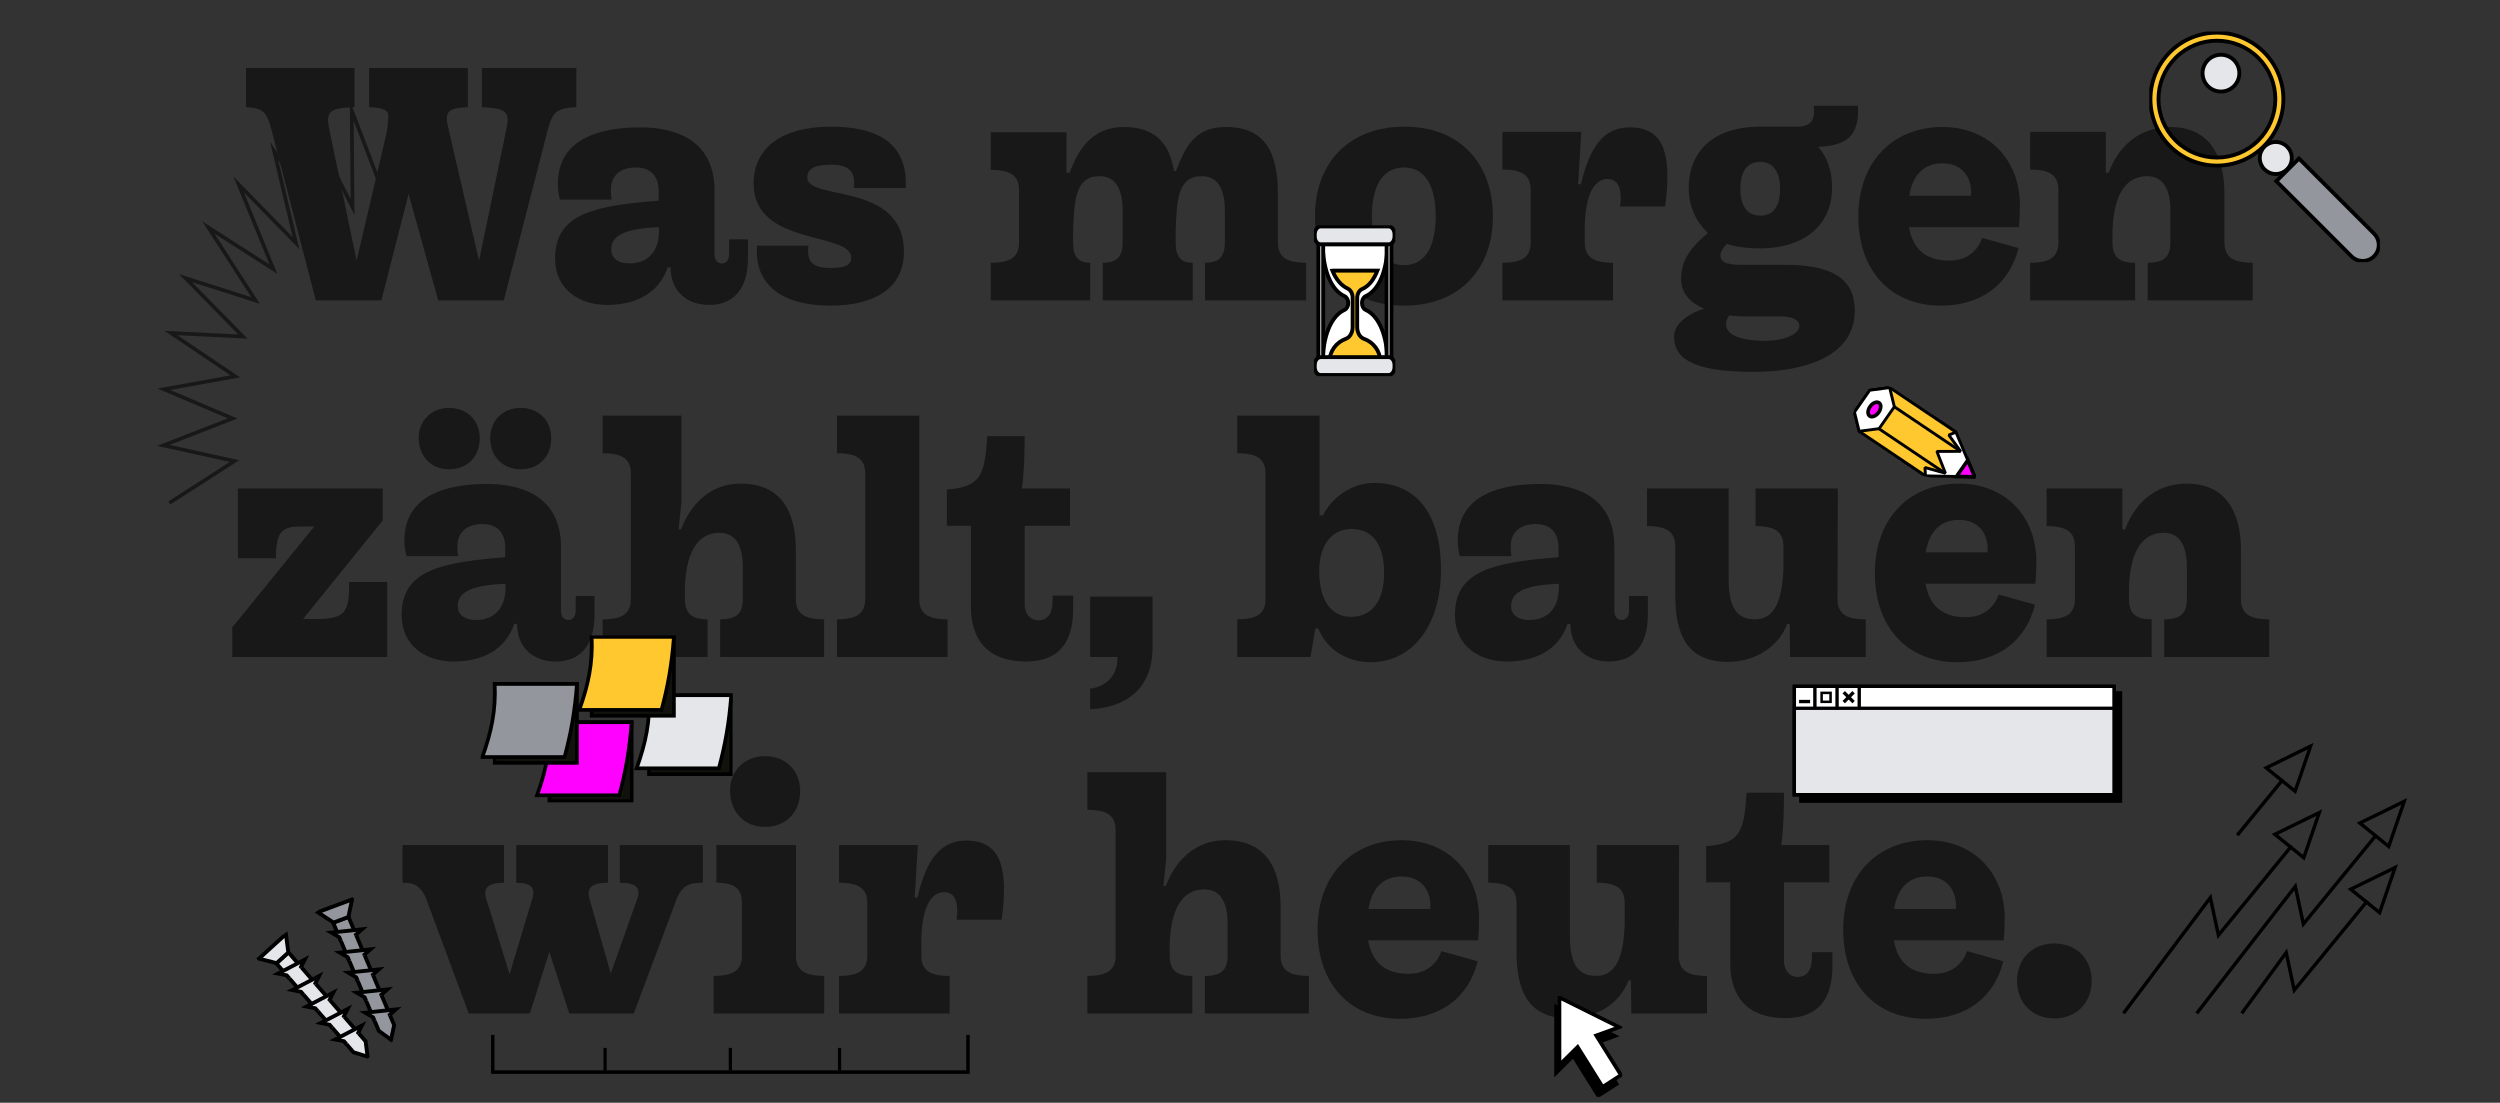 <svg xmlns="http://www.w3.org/2000/svg" fill="none" viewBox="0 0 1290 569" height="569" width="1290">
<rect x="0" y="0" width="1290" height="569" fill="#333333" stroke="none"/>
<path fill="#181819" d="M140.088 66.98C137.568 57.44 135.588 55.82 126.948 55.28V35.12H182.928V55.28C169.788 55.82 167.988 57.44 169.968 66.98L184.008 134.48L199.848 66.98C202.008 57.44 200.568 55.82 190.488 55.28V35.12H241.428V55.28C230.808 55.82 229.188 57.44 231.528 66.98L247.188 134.48L261.228 66.98C263.208 57.62 261.588 56 248.628 55.28V35.12H297.408V55.28C287.508 55.82 285.168 57.44 282.648 66.98L259.968 155H226.128L210.828 100.1L196.788 155H162.948L140.088 66.98ZM313.24 157.34C298.66 157.34 286.42 149.06 286.42 133.4C286.42 110.36 306.22 106.22 339.88 103.52V98.84C339.88 90.92 335.92 86.42 328 86.42C320.26 86.42 315.22 90.56 315.22 97.76C315.22 99.38 315.22 100.64 315.58 102.98H288.94C288.22 100.46 287.86 97.58 287.86 94.88C287.86 73.64 305.86 65.72 330.52 65.72C346.54 65.72 368.68 70.94 368.68 98.3V131.24C368.68 134.12 370.12 135.92 372.46 135.92C374.8 135.92 376.24 134.12 376.24 131.06V123.5H385.96V133.22C385.96 149.42 378.22 157.34 365.98 157.34C353.92 157.34 346 149.78 346 137.9H344.56C339.88 151.58 327.82 157.34 313.24 157.34ZM324.76 135.92C334.48 135.92 340.06 129.62 340.06 119V117.2C324.4 117.92 315.4 120.62 315.4 128.72C315.4 133.58 319.36 135.92 324.76 135.92ZM428.638 157.7C401.098 157.7 389.038 144.92 390.658 126.74H417.118C416.398 134.48 418.378 138.26 428.638 138.26C437.818 138.26 439.258 135.74 439.258 133.04C439.258 119.36 388.858 127.28 388.858 94.7C388.858 76.16 403.618 65.36 428.638 65.36C451.498 65.36 468.598 72.92 467.338 97.04H440.518C441.778 88.4 437.818 84.98 428.818 84.98C418.918 84.98 416.578 87.86 416.578 91.64C416.578 103.88 466.438 93.44 466.438 129.98C466.438 148.34 451.678 157.7 428.638 157.7ZM621.76 155V135.56H623.02C628.42 135.2 632.02 133.04 632.02 125.12V108.56C632.02 98.3 628.78 90.92 620.14 90.92C607.72 90.92 607.18 102.8 606.64 119.9V125.12C606.64 133.04 609.7 135.2 614.38 135.56H615.46V155H569.02V135.56H570.28C575.68 135.2 579.28 133.04 579.28 125.12V108.56C579.28 98.3 576.04 90.92 567.4 90.92C554.98 90.92 554.26 102.8 553.72 119.9V125.12C553.72 133.04 556.78 135.2 561.46 135.56H562.54V155H511.24V135.56H513.04C520.78 135.2 525.82 133.04 525.82 125.12V98.12C525.82 90.2 520.78 88.04 513.04 87.68H511.24V68.24H550.3V89.12H551.92C556.6 76.52 563.98 65.54 579.82 65.54C596.2 65.54 603.58 74.18 605.74 88.22H606.82C611.68 75.62 616.54 65.54 632.56 65.54C653.26 65.54 659.38 79.22 659.38 99.92V125.12C659.38 133.04 664.42 135.2 672.16 135.56H673.96V155H621.76ZM724.625 157.7C695.285 157.7 678.545 138.26 678.545 111.44C678.545 84.44 695.645 65.36 724.805 65.36C753.425 65.36 770.345 84.44 770.345 111.8C770.345 138.44 753.425 157.7 724.625 157.7ZM724.445 136.82C737.225 136.82 740.825 124.04 740.825 111.62C740.825 99.2 737.225 86.42 724.445 86.42C711.665 86.42 707.885 99.2 707.885 111.44C707.885 124.04 711.665 136.82 724.445 136.82ZM775.263 155V135.56H777.063C784.803 135.2 789.843 133.04 789.843 125.12V97.94C789.843 90.02 784.803 87.86 777.063 87.5H775.263V68.06H815.943L814.323 95.06H815.763C820.263 75.98 827.283 65.72 840.963 65.72C853.563 65.72 860.403 72.56 860.403 90.92C860.403 95.06 860.043 100.82 859.143 106.58H835.923C836.283 104.42 836.283 103.16 836.283 102.08C836.283 96.14 834.303 92.36 829.443 92.36C823.863 92.36 817.743 98.12 817.743 118.46V125.12C817.743 133.04 822.783 135.2 830.523 135.56H832.323V155H775.263ZM904.679 191.9C870.839 191.9 863.819 183.62 863.819 173.54C863.819 167.42 870.479 162.02 879.299 159.32C872.819 156.44 867.419 151.76 867.419 143.84C867.419 133.94 873.179 126.92 881.279 120.26C875.879 115.04 871.379 107.48 871.379 97.04C871.379 77.6 884.699 65.36 908.099 65.36H912.059H927.179C934.199 65.36 936.899 62.3 935.819 54.56H958.679C959.579 70.76 952.379 75.08 938.159 75.8C942.839 81.02 945.359 88.04 945.359 96.68C945.359 116.66 930.419 128.18 908.099 128.18C901.439 128.18 895.499 127.28 890.999 125.84C889.379 127.64 887.759 129.98 887.759 131.6C887.759 134.48 889.199 136.64 898.559 136.64H920.699C944.279 136.64 957.059 142.94 957.059 160.4C957.059 183.98 930.959 191.9 904.679 191.9ZM908.279 111.26C915.299 111.26 918.539 106.22 918.539 97.22C918.539 89.3 915.299 83.54 908.279 83.54C901.079 83.54 898.019 89.12 898.019 97.4C898.019 105.68 901.079 111.26 908.279 111.26ZM890.639 167.42C890.639 171.92 896.219 175.88 911.339 175.88C919.799 175.88 928.439 172.64 928.439 168.32C928.439 165.26 925.379 163.28 918.899 163.28H899.279C897.479 163.28 894.959 163.1 892.259 162.74C891.179 164.36 890.639 165.98 890.639 167.42ZM1001.58 157.7C975.116 157.7 958.916 139.16 958.916 111.8C958.916 82.64 977.456 65.54 1002.3 65.54C1026.42 65.54 1042.26 82.64 1042.26 105.86C1042.26 109.1 1042.08 114.14 1041.72 117.2H985.016C986.996 128.18 993.296 134.48 1005.9 134.48C1015.98 134.48 1021.02 128.18 1022.82 122.78L1041.54 128C1036.86 146.9 1022.1 157.7 1001.58 157.7ZM985.196 101H1017.06C1017.78 91.46 1012.38 84.26 1002.3 84.26C992.576 84.26 986.816 90.56 985.196 101ZM1108.21 155V135.56H1109.65C1115.95 135.2 1119.91 133.04 1119.91 125.12V108.56C1119.91 98.3 1116.67 90.92 1107.85 90.92C1095.61 90.92 1090.39 102.8 1090.03 119.9V125.12C1090.03 133.04 1093.99 135.2 1100.29 135.56H1101.73V155H1047.55V135.56H1049.35C1057.09 135.2 1062.13 133.04 1062.13 125.12V97.94C1062.13 90.02 1057.09 87.86 1049.35 87.5H1047.55V68.06H1086.61V89.12H1088.05C1092.73 76.52 1102.99 65.54 1119.91 65.54C1139.17 65.54 1147.81 79.22 1147.81 99.92V125.12C1147.81 133.04 1152.85 135.2 1160.59 135.56H1162.39V155H1108.21ZM119.863 339V323.7L162.163 271.68H155.143C145.963 271.68 142.363 273.84 142.363 288.06H122.743V252.06H197.443V268.62L156.403 319.38H163.963C178.903 319.38 180.163 314.88 180.163 300.3H199.783V339H119.863ZM234.05 341.34C219.47 341.34 207.23 333.06 207.23 317.4C207.23 294.36 227.03 290.22 260.69 287.52V282.84C260.69 274.92 256.73 270.42 248.81 270.42C241.07 270.42 236.03 274.56 236.03 281.76C236.03 283.38 236.03 284.64 236.39 286.98H209.75C209.03 284.46 208.67 281.58 208.67 278.88C208.67 257.64 226.67 249.72 251.33 249.72C267.35 249.72 289.49 254.94 289.49 282.3V315.24C289.49 318.12 290.93 319.92 293.27 319.92C295.61 319.92 297.05 318.12 297.05 315.06V307.5H306.77V317.22C306.77 333.42 299.03 341.34 286.79 341.34C274.73 341.34 266.81 333.78 266.81 321.9H265.37C260.69 335.58 248.63 341.34 234.05 341.34ZM245.57 319.92C255.29 319.92 260.87 313.62 260.87 303V301.2C245.21 301.92 236.21 304.62 236.21 312.72C236.21 317.58 240.17 319.92 245.57 319.92ZM268.61 242.16C259.61 242.16 252.95 235.68 252.95 225.96C252.95 216.96 259.61 210.48 268.61 210.48C277.97 210.48 284.45 216.96 284.45 226.14C284.45 235.68 277.97 242.16 268.61 242.16ZM231.71 242.16C222.71 242.16 216.05 235.68 216.05 225.96C216.05 216.96 222.71 210.48 231.71 210.48C241.07 210.48 247.55 216.96 247.55 226.14C247.55 235.68 241.07 242.16 231.71 242.16ZM371.597 339V319.56H373.037C379.337 319.2 383.297 317.04 383.297 309.12V292.56C383.297 282.3 380.057 274.92 371.237 274.92C359.177 274.92 353.957 286.44 353.417 303V307.32V309.12C353.417 317.04 357.557 319.2 363.677 319.56H365.117V339H310.937V319.56H312.737C320.477 319.2 325.517 317.04 325.517 309.12V244.32C325.517 236.4 320.477 234.24 312.737 233.88H310.937V214.44H351.617V259.08L350.177 273.12H351.437C356.117 260.52 366.377 249.54 382.037 249.54C402.557 249.54 410.657 263.22 410.657 283.92V309.12C410.657 317.04 415.697 319.2 423.437 319.56H425.237V339H371.597ZM431.874 339V319.56H433.674C441.414 319.2 446.454 317.04 446.454 309.12V244.32C446.454 236.4 441.414 234.24 433.674 233.88H431.874V214.44H474.354V309.12C474.354 317.04 479.394 319.2 487.134 319.56H488.934V339H431.874ZM529.256 341.34C509.636 341.34 500.996 330 500.996 313.08V271.32H488.576V252.6C506.936 251.34 508.016 244.14 509.456 225.06H528.716C528.716 233.52 528.536 243.24 527.276 252.06H552.116V271.32H528.716V311.82C528.716 316.86 531.776 320.1 535.736 320.1C540.236 320.1 543.116 316.86 543.116 310.38V307.32H553.736V314.34C553.736 334.86 543.296 341.34 529.256 341.34ZM562.509 355.38C571.689 354.12 576.909 347.64 576.549 339H562.509V307.86H594.729V334.14C594.729 351.78 585.009 364.74 562.509 366V355.38ZM707.177 341.7C694.937 341.7 684.497 335.04 680.177 324.24H678.737L676.217 339H638.417V319.56H640.217C647.957 319.2 652.997 317.04 652.997 309.12V244.32C652.997 236.4 647.957 234.24 640.217 233.88H638.417V214.44H680.897V265.92H682.697C686.837 257.1 697.277 249.18 709.157 249.18C730.397 249.18 743.537 264.66 743.537 294C743.537 322.62 728.957 341.7 707.177 341.7ZM697.097 318.3C708.077 318.3 714.197 309.84 714.197 295.62C714.197 280.68 708.077 272.94 697.277 272.94C687.917 272.94 680.717 280.5 680.717 294.54C680.717 310.2 687.197 318.3 697.097 318.3ZM777.566 341.34C762.986 341.34 750.746 333.06 750.746 317.4C750.746 294.36 770.546 290.22 804.206 287.52V282.84C804.206 274.92 800.246 270.42 792.326 270.42C784.586 270.42 779.546 274.56 779.546 281.76C779.546 283.38 779.546 284.64 779.906 286.98H753.266C752.546 284.46 752.186 281.58 752.186 278.88C752.186 257.64 770.186 249.72 794.846 249.72C810.866 249.72 833.006 254.94 833.006 282.3V315.24C833.006 318.12 834.446 319.92 836.786 319.92C839.126 319.92 840.566 318.12 840.566 315.06V307.5H850.286V317.22C850.286 333.42 842.546 341.34 830.306 341.34C818.246 341.34 810.326 333.78 810.326 321.9H808.886C804.206 335.58 792.146 341.34 777.566 341.34ZM789.086 319.92C798.806 319.92 804.386 313.62 804.386 303V301.2C788.726 301.92 779.726 304.62 779.726 312.72C779.726 317.58 783.686 319.92 789.086 319.92ZM891.625 341.52C871.105 341.52 864.445 328.2 864.445 307.32V281.94C864.445 274.02 859.405 271.86 851.665 271.5H849.865V252.06H891.985V298.68C891.985 312.18 895.225 319.56 905.665 319.56C917.905 319.56 919.705 304.62 920.245 293.82V281.94C920.245 274.02 915.385 271.86 907.645 271.5H905.845V252.06H948.325L948.145 307.32V309.12C948.145 317.04 953.185 319.2 960.925 319.56H962.725V339H923.665L923.485 321.9H922.225C917.905 333.42 906.025 341.52 891.625 341.52ZM1010.1 341.7C983.642 341.7 967.442 323.16 967.442 295.8C967.442 266.64 985.982 249.54 1010.82 249.54C1034.94 249.54 1050.78 266.64 1050.78 289.86C1050.78 293.1 1050.6 298.14 1050.24 301.2H993.542C995.522 312.18 1001.82 318.48 1014.42 318.48C1024.5 318.48 1029.54 312.18 1031.34 306.78L1050.06 312C1045.38 330.9 1030.62 341.7 1010.1 341.7ZM993.722 285H1025.58C1026.3 275.46 1020.9 268.26 1010.82 268.26C1001.1 268.26 995.342 274.56 993.722 285ZM1116.73 339V319.56H1118.17C1124.47 319.2 1128.43 317.04 1128.43 309.12V292.56C1128.43 282.3 1125.19 274.92 1116.37 274.92C1104.13 274.92 1098.91 286.8 1098.55 303.9V309.12C1098.55 317.04 1102.51 319.2 1108.81 319.56H1110.25V339H1056.07V319.56H1057.87C1065.61 319.2 1070.65 317.04 1070.65 309.12V281.94C1070.65 274.02 1065.61 271.86 1057.87 271.5H1056.07V252.06H1095.13V273.12H1096.57C1101.25 260.52 1111.51 249.54 1128.43 249.54C1147.69 249.54 1156.33 263.22 1156.33 283.92V309.12C1156.33 317.04 1161.37 319.2 1169.11 319.56H1170.91V339H1116.73ZM293.73 523L283.47 491.14L273.39 523H241.89L220.11 464.32C217.05 456.04 212.37 455.5 207.69 455.5V436.06H260.07V455.5C251.97 455.5 249.09 458.02 250.89 463.78L262.95 502.66L274.65 463.78C276.45 458.02 273.93 455.5 266.37 455.5V436.06H313.71V455.5C305.43 455.5 302.55 458.02 304.17 463.78L315.15 502.3L328.83 463.78C330.81 458.02 328.11 455.5 319.83 455.5V436.06H362.67V455.5C356.55 455.5 352.05 456.22 348.99 464.32L327.03 523H293.73ZM368.242 523V503.56H370.042C377.782 503.2 382.822 501.04 382.822 493.12V465.94C382.822 458.02 378.322 455.86 371.302 455.5H369.682V436.06H410.722V493.12C410.722 501.04 415.762 503.2 423.502 503.56H425.302V523H368.242ZM394.702 426.7C384.262 426.7 376.702 419.14 376.702 407.98C376.702 397.72 384.262 390.16 394.702 390.16C405.502 390.16 412.882 397.72 412.882 408.16C412.882 419.14 405.502 426.7 394.702 426.7ZM432.929 523V503.56H434.729C442.469 503.2 447.509 501.04 447.509 493.12V465.94C447.509 458.02 442.469 455.86 434.729 455.5H432.929V436.06H473.609L471.989 463.06H473.429C477.929 443.98 484.949 433.72 498.629 433.72C511.229 433.72 518.069 440.56 518.069 458.92C518.069 463.06 517.709 468.82 516.809 474.58H493.589C493.949 472.42 493.949 471.16 493.949 470.08C493.949 464.14 491.969 460.36 487.109 460.36C481.529 460.36 475.409 466.12 475.409 486.46V493.12C475.409 501.04 480.449 503.2 488.189 503.56H489.989V523H432.929ZM621.734 523V503.56H623.174C629.474 503.2 633.434 501.04 633.434 493.12V476.56C633.434 466.3 630.194 458.92 621.374 458.92C609.314 458.92 604.094 470.44 603.554 487V491.32V493.12C603.554 501.04 607.694 503.2 613.814 503.56H615.254V523H561.074V503.56H562.874C570.614 503.2 575.654 501.04 575.654 493.12V428.32C575.654 420.4 570.614 418.24 562.874 417.88H561.074V398.44H601.754V443.08L600.314 457.12H601.574C606.254 444.52 616.514 433.54 632.174 433.54C652.694 433.54 660.794 447.22 660.794 467.92V493.12C660.794 501.04 665.834 503.2 673.574 503.56H675.374V523H621.734ZM722.524 525.7C696.064 525.7 679.864 507.16 679.864 479.8C679.864 450.64 698.404 433.54 723.244 433.54C747.364 433.54 763.204 450.64 763.204 473.86C763.204 477.1 763.024 482.14 762.664 485.2H705.964C707.944 496.18 714.244 502.48 726.844 502.48C736.924 502.48 741.964 496.18 743.764 490.78L762.484 496C757.804 514.9 743.044 525.7 722.524 525.7ZM706.144 469H738.004C738.724 459.46 733.324 452.26 723.244 452.26C713.524 452.26 707.764 458.56 706.144 469ZM809.711 525.52C789.191 525.52 782.531 512.2 782.531 491.32V465.94C782.531 458.02 777.491 455.86 769.751 455.5H767.951V436.06H810.071V482.68C810.071 496.18 813.311 503.56 823.751 503.56C835.991 503.56 837.791 488.62 838.331 477.82V465.94C838.331 458.02 833.471 455.86 825.731 455.5H823.931V436.06H866.411L866.231 491.32V493.12C866.231 501.04 871.271 503.2 879.011 503.56H880.811V523H841.751L841.571 505.9H840.311C835.991 517.42 824.111 525.52 809.711 525.52ZM921.072 525.34C901.452 525.34 892.812 514 892.812 497.08V455.32H880.392V436.6C898.752 435.34 899.832 428.14 901.272 409.06H920.532C920.532 417.52 920.352 427.24 919.092 436.06H943.932V455.32H920.532V495.82C920.532 500.86 923.592 504.1 927.552 504.1C932.052 504.1 934.932 500.86 934.932 494.38V491.32H945.552V498.34C945.552 518.86 935.112 525.34 921.072 525.34ZM993.754 525.7C967.294 525.7 951.094 507.16 951.094 479.8C951.094 450.64 969.634 433.54 994.474 433.54C1018.59 433.54 1034.43 450.64 1034.43 473.86C1034.43 477.1 1034.25 482.14 1033.89 485.2H977.194C979.174 496.18 985.474 502.48 998.074 502.48C1008.15 502.48 1013.19 496.18 1014.99 490.78L1033.71 496C1029.03 514.9 1014.27 525.7 993.754 525.7ZM977.374 469H1009.23C1009.95 459.46 1004.55 452.26 994.474 452.26C984.754 452.26 978.994 458.56 977.374 469ZM1060.05 525.52C1048.71 525.52 1040.79 517.42 1040.79 506.08C1040.79 494.74 1048.71 486.82 1060.05 486.82C1071.39 486.82 1079.31 494.74 1079.31 506.08C1079.31 517.42 1071.39 525.52 1060.05 525.52Z"></path>
<g clip-path="url(#clip0_5407_463)">
<path stroke-miterlimit="10" stroke-width="2" stroke="black" fill="white" d="M702.776 156.369C702.776 154.755 703.55 153.338 704.688 152.831C711.794 149.666 715.887 138.862 715.887 126.016H682.586C682.586 138.862 686.678 149.666 693.785 152.831C694.923 153.338 695.697 154.755 695.697 156.369C695.697 157.982 694.923 159.4 693.785 159.906C686.679 163.072 682.586 173.876 682.586 186.722H715.887C715.887 173.876 711.795 163.072 704.688 159.906C703.55 159.4 702.776 157.982 702.776 156.369Z"></path>
<path stroke-miterlimit="10" stroke-width="2" stroke="black" fill="#FFC82E" d="M686.055 186.495H712.207C712.207 181.132 708.677 176.56 703.718 174.784C701.699 174.061 700.308 171.57 700.308 168.757V153.837C700.308 151.683 701.344 149.773 702.872 149.134C706.45 147.637 709.02 144.026 710.733 139.648H687.904L687.529 139.685C689.391 144.224 692.192 147.426 695.461 148.93C696.948 149.615 697.954 151.483 697.954 153.6V168.756C697.954 171.57 696.564 174.061 694.545 174.784C689.585 176.559 686.055 181.133 686.055 186.495Z"></path>
<path stroke-miterlimit="10" stroke-width="2" stroke="black" fill="#E4E6EA" d="M682.766 123.152H680.273V188.798H682.766V123.152Z"></path>
<path stroke-miterlimit="10" stroke-width="2" stroke="black" fill="#E4E6EA" d="M717.977 123.723H715.484V188.23H717.977V123.723Z"></path>
<path stroke-miterlimit="10" stroke-width="2" stroke="black" fill="#E4E6EA" d="M716.567 184.289H681.42C679.764 184.289 678.422 186.097 678.422 188.327V189.45C678.422 191.68 679.764 193.488 681.42 193.488H716.567C718.223 193.488 719.565 191.68 719.565 189.45V188.327C719.565 186.097 718.223 184.289 716.567 184.289Z"></path>
<path stroke-miterlimit="10" stroke-width="2" stroke="black" fill="#E4E6EA" d="M716.567 116.859H681.42C679.764 116.859 678.422 118.667 678.422 120.897V122.021C678.422 124.25 679.764 126.058 681.42 126.058H716.567C718.223 126.058 719.565 124.25 719.565 122.021V120.897C719.565 118.667 718.223 116.859 716.567 116.859Z"></path>
</g>
<path stroke-miterlimit="10" stroke-width="1.9" stroke="#181819" d="M87.376 259.545L121 237.912L84.298 229.817L120.025 215.914L84.558 200.861L121.418 194.202L88.178 171.823L125.334 173.671L95.73 143.507L131.891 155.054L107.538 117.4L141.08 138.883L123.168 95.217L152.739 125.439L141.463 77.938L166.518 114.801L161.192 65.45L181.918 106.879L181.496 57.002L198.445 101.423L201.934 51.751"></path>
<g clip-path="url(#clip1_5407_463)">
<path stroke-miterlimit="10" stroke-width="1.931" stroke="black" fill="black" d="M834.169 559.297L821.394 538.866L833.243 534.588L802.43 519.254V554.101L811.815 544.794L824.701 565.402L834.169 559.297Z"></path>
<path stroke-miterlimit="10" stroke-width="1.931" stroke="black" fill="white" d="M836.411 554.739L823.636 534.308L835.485 530.029L804.672 514.695V549.542L814.057 540.236L826.943 560.844L836.411 554.739Z"></path>
</g>
<g clip-path="url(#clip2_5407_463)">
<path stroke-miterlimit="10" stroke-width="1.9" stroke="black" fill="#12120D" d="M325.935 372.684H283.508V413.381H325.935V372.684Z"></path>
<path stroke-miterlimit="10" stroke-width="1.9" stroke="black" fill="#FF01FE" d="M319.553 410.371H277.125C281.819 397.273 284.143 386.157 283.504 372.684H325.932C324.86 387.025 322.815 398.236 319.553 410.371Z"></path>
<path stroke-miterlimit="10" stroke-width="1.9" stroke="black" fill="#12120D" d="M377.318 358.754H334.891V399.452H377.318V358.754Z"></path>
<path stroke-miterlimit="10" stroke-width="1.9" stroke="black" fill="#E4E6EA" d="M370.935 396.442H328.508C333.202 383.343 335.525 372.228 334.887 358.754H377.315C376.243 373.096 374.198 384.306 370.935 396.442Z"></path>
<path stroke-miterlimit="10" stroke-width="1.9" stroke="black" fill="#12120D" d="M297.701 352.93H255.273V393.627H297.701V352.93Z"></path>
<path stroke-miterlimit="10" stroke-width="1.9" stroke="black" fill="#93969D" d="M291.326 390.618H248.898C253.593 377.519 255.916 366.404 255.278 352.93H297.706C296.634 367.272 294.588 378.482 291.326 390.618Z"></path>
<path stroke-miterlimit="10" stroke-width="1.9" stroke="black" fill="#12120D" d="M347.74 328.621H305.312V369.319H347.74V328.621Z"></path>
<path stroke-miterlimit="10" stroke-width="1.9" stroke="black" fill="#FFC82E" d="M341.357 366.309H298.93C303.624 353.21 305.947 342.095 305.309 328.621H347.737C346.665 342.963 344.619 354.173 341.357 366.309Z"></path>
</g>
<g clip-path="url(#clip3_5407_463)">
<path stroke-linejoin="bevel" stroke-width="1.508" stroke="black" fill="white" d="M1018.96 246.059L1009.28 222.989L997.549 215.105L981.808 237.665L993.541 245.55L1018.96 246.059Z"></path>
<path stroke-miterlimit="10" stroke-width="1.9" stroke="black" fill="#FF01FE" d="M1018.96 246.059L1015.37 237.514L1009.54 245.871L1018.96 246.059Z"></path>
<path stroke-linejoin="bevel" stroke-width="1.508" stroke="black" fill="#FFC82E" d="M956.902 212.641L964.773 201.361L975.063 199.991L1009.28 222.987L1005.59 224.489L1011.7 232.898L999.43 232.934L1003.83 244.178L993.285 241.239L993.543 245.548L959.322 222.552L956.902 212.641Z"></path>
<path stroke-linejoin="bevel" stroke-width="1.508" stroke="black" d="M1011.7 232.899L977.477 209.902"></path>
<path stroke-linejoin="bevel" stroke-width="1.508" stroke="black" d="M1003.78 244.254L969.555 221.258"></path>
<path stroke-miterlimit="10" stroke-width="1.508" stroke="black" fill="white" d="M956.902 212.641L964.773 201.361L975.063 199.991L977.483 209.901L969.612 221.181L959.322 222.552L956.902 212.641Z"></path>
<path stroke-miterlimit="10" stroke-width="1.9" stroke="black" fill="#FF01FE" d="M969.415 212.766C968.097 214.654 966.032 215.516 964.804 214.691C963.575 213.865 963.647 211.664 964.965 209.776C966.283 207.887 968.348 207.025 969.576 207.85C970.805 208.676 970.733 210.877 969.415 212.766Z"></path>
</g>
<path fill="black" d="M253.375 554.113H500.354V534H498.586V552.283H255.143V534H253.375V554.113Z" clip-rule="evenodd" fill-rule="evenodd"></path>
<path fill="black" d="M376.039 540.701V552.434H377.697V540.701H376.039Z" clip-rule="evenodd" fill-rule="evenodd"></path>
<path fill="black" d="M432.391 540.701V552.434H434.048V540.701H432.391Z" clip-rule="evenodd" fill-rule="evenodd"></path>
<path fill="black" d="M311.391 540.701V552.434H313.048V540.701H311.391Z" clip-rule="evenodd" fill-rule="evenodd"></path>
<g clip-path="url(#clip4_5407_463)">
<path stroke-miterlimit="10" stroke-width="2" stroke="black" fill="#93969D" d="M172.075 476.037L179.76 473.168L179.77 473.116L179.811 473.101L203.382 528.956L201.769 536.5L195.463 531.914L171.892 476.058L172.029 476.007L172.075 476.037Z"></path>
<path stroke-miterlimit="10" stroke-width="2" stroke="black" fill="#93969D" d="M172.077 476.035L179.761 473.165L181.678 464.096L163.973 470.708L172.077 476.035Z"></path>
<path fill="#93969D" d="M183.815 482.568L183.686 482.262L186.772 479.514L170.98 481.195L175.083 483.616L175.884 485.513"></path>
<path stroke-miterlimit="10" stroke-width="2" stroke="black" d="M183.815 482.568L183.686 482.262L186.772 479.514L170.98 481.195L175.083 483.616L175.884 485.513"></path>
<path fill="#93969D" d="M196.901 513.581L196.772 513.274L199.859 510.527L184.066 512.207L188.17 514.628L188.97 516.524"></path>
<path stroke-miterlimit="10" stroke-width="2" stroke="black" d="M196.901 513.581L196.772 513.274L199.859 510.527L184.066 512.207L188.17 514.628L188.97 516.524"></path>
<path fill="#93969D" d="M192.534 503.244L192.405 502.938L195.491 500.191L179.699 501.871L183.803 504.292L184.603 506.188"></path>
<path stroke-miterlimit="10" stroke-width="2" stroke="black" d="M192.534 503.244L192.405 502.938L195.491 500.191L179.699 501.871L183.803 504.292L184.603 506.188"></path>
<path fill="#93969D" d="M188.174 492.904L188.045 492.598L191.132 489.851L175.339 491.531L179.443 493.952L180.243 495.849"></path>
<path stroke-miterlimit="10" stroke-width="2" stroke="black" d="M188.174 492.904L188.045 492.598L191.132 489.851L175.339 491.531L179.443 493.952L180.243 495.849"></path>
<path fill="#93969D" d="M201.26 523.916L201.131 523.609L204.218 520.862L188.425 522.543L192.529 524.964L193.329 526.86"></path>
<path stroke-miterlimit="10" stroke-width="2" stroke="black" d="M201.26 523.916L201.131 523.609L204.218 520.862L188.425 522.543L192.529 524.964L193.329 526.86"></path>
<path stroke-miterlimit="10" stroke-width="2" stroke="black" fill="#E4E6EA" d="M142.73 496.977L148.774 491.476L148.767 491.422L148.8 491.392L188.654 537.319L189.673 545.215L182.425 542.989L142.571 497.062L142.678 496.964L142.73 496.977Z"></path>
<path stroke-miterlimit="10" stroke-width="2" stroke="black" fill="#E4E6EA" d="M142.732 496.976L148.776 491.475L147.531 481.988L133.605 494.665L142.732 496.976Z"></path>
<path fill="#E4E6EA" d="M155.558 499.179L155.339 498.927L157.241 495.168L143.43 502.379L147.96 503.281L149.314 504.84"></path>
<path stroke-miterlimit="10" stroke-width="2" stroke="black" d="M155.558 499.179L155.339 498.927L157.241 495.168L143.43 502.379L147.96 503.281L149.314 504.84"></path>
<path fill="#E4E6EA" d="M177.683 524.675L177.464 524.423L179.366 520.664L165.555 527.875L170.086 528.777L171.439 530.336"></path>
<path stroke-miterlimit="10" stroke-width="2" stroke="black" d="M177.683 524.675L177.464 524.423L179.366 520.664L165.555 527.875L170.086 528.777L171.439 530.336"></path>
<path fill="#E4E6EA" d="M170.308 516.175L170.089 515.923L171.991 512.164L158.18 519.375L162.71 520.277L164.064 521.836"></path>
<path stroke-miterlimit="10" stroke-width="2" stroke="black" d="M170.308 516.175L170.089 515.923L171.991 512.164L158.18 519.375L162.71 520.277L164.064 521.836"></path>
<path fill="#E4E6EA" d="M162.933 507.675L162.714 507.424L164.617 503.665L150.805 510.875L155.335 511.778L156.689 513.337"></path>
<path stroke-miterlimit="10" stroke-width="2" stroke="black" d="M162.933 507.675L162.714 507.424L164.617 503.665L150.805 510.875L155.335 511.778L156.689 513.337"></path>
<path fill="#E4E6EA" d="M185.058 533.174L184.839 532.923L186.741 529.164L172.93 536.375L177.46 537.277L178.813 538.836"></path>
<path stroke-miterlimit="10" stroke-width="2" stroke="black" d="M185.058 533.174L184.839 532.923L186.741 529.164L172.93 536.375L177.46 537.277L178.813 538.836"></path>
</g>
<g clip-path="url(#clip5_5407_463)">
<path stroke-miterlimit="10" stroke-width="1.763" stroke="black" d="M1232.59 436.79L1240.58 413.492L1217.69 424.695L1232.59 436.79Z"></path>
<path stroke-miterlimit="10" stroke-width="1.763" stroke="black" d="M1226.34 430.641L1188.55 476.786L1184.38 457.378L1133.52 522.863"></path>
<path stroke-miterlimit="10" stroke-width="1.763" stroke="black" d="M1227.88 470.943L1235.86 447.645L1212.97 458.849L1227.88 470.943Z"></path>
<path stroke-miterlimit="10" stroke-width="1.763" stroke="black" d="M1221.62 464.793L1183.83 510.94L1179.67 491.532L1156.77 522.861"></path>
<path stroke-miterlimit="10" stroke-width="1.763" stroke="black" d="M1188.75 442.598L1196.74 419.301L1173.84 430.503L1188.75 442.598Z"></path>
<path stroke-miterlimit="10" stroke-width="1.763" stroke="black" d="M1182.49 436.449L1144.7 482.595L1140.54 463.187L1095.73 522.861"></path>
<path stroke-miterlimit="10" stroke-width="1.763" stroke="black" d="M1184.27 408.306L1192.26 385.008L1169.37 396.212L1184.27 408.306Z"></path>
<path stroke-miterlimit="10" stroke-width="1.763" stroke="black" d="M1178.02 402.156L1154.45 430.951"></path>
</g>
<g clip-path="url(#clip6_5407_463)">
<path stroke-miterlimit="10" stroke-width="1.737" stroke="black" fill="black" d="M1094.18 357.5H929.234V413.405H1094.18V357.5Z"></path>
<path stroke-miterlimit="10" stroke-width="1.737" stroke="black" fill="white" d="M1090.83 354.152H925.883V410.058H1090.83V354.152Z"></path>
<path stroke-miterlimit="10" stroke-width="1.737" stroke="black" fill="white" d="M1090.83 354.152H925.883V410.058H1090.83V354.152Z"></path>
<path stroke-miterlimit="10" stroke-width="1.709" stroke="black" fill="#E4E6EA" d="M1090.83 365.461H925.883V410.057H1090.83V365.461Z"></path>
<path stroke-miterlimit="10" stroke-width="1.737" stroke="black" d="M936.484 353.934V365.399"></path>
<path stroke-miterlimit="10" stroke-width="1.737" stroke="black" d="M959.359 354.672V366.137"></path>
<path stroke-miterlimit="10" stroke-width="1.737" stroke="black" d="M947.922 354.672V366.137"></path>
<path stroke-miterlimit="10" stroke-width="1.303" stroke="black" d="M944.569 357.523H939.953V362.139H944.569V357.523Z"></path>
<path stroke-miterlimit="10" stroke-width="1.737" stroke="black" d="M928.336 361.992H934.008"></path>
<path stroke-miterlimit="10" stroke-width="1.737" stroke="black" d="M951.359 357.199L956.445 362.286"></path>
<path stroke-miterlimit="10" stroke-width="1.737" stroke="black" d="M956.445 357.199L951.359 362.286"></path>
</g>
<g clip-path="url(#clip7_5407_463)">
<path stroke-miterlimit="10" stroke-width="2" stroke="black" fill="#FFC82E" d="M1168.18 26.905C1154.79 13.511 1133.07 13.511 1119.68 26.905C1106.28 40.299 1106.28 62.015 1119.68 75.408C1133.07 88.802 1154.79 88.802 1168.18 75.408C1181.58 62.014 1181.58 40.298 1168.18 26.905ZM1165.25 72.476C1153.48 84.251 1134.38 84.251 1122.61 72.476C1110.84 60.702 1110.84 41.611 1122.61 29.837C1134.38 18.063 1153.48 18.063 1165.25 29.837C1177.02 41.612 1177.02 60.702 1165.25 72.476Z"></path>
<path stroke-miterlimit="10" stroke-width="2" stroke="black" fill="#E4E6EA" d="M1174.3 89.793C1178.87 89.793 1182.57 86.093 1182.57 81.529C1182.57 76.965 1178.87 73.266 1174.3 73.266C1169.74 73.266 1166.04 76.965 1166.04 81.529C1166.04 86.093 1169.74 89.793 1174.3 89.793Z"></path>
<path stroke-miterlimit="10" stroke-width="2" stroke="black" fill="#93969D" d="M1174.59 93.492L1186.27 81.806L1225.01 120.547C1228.24 123.772 1228.24 129.009 1225.01 132.233C1221.79 135.458 1216.55 135.458 1213.33 132.233L1174.59 93.492Z"></path>
<path stroke-miterlimit="10" stroke-width="2" stroke="black" fill="#E4E6EA" d="M1146.01 47.232C1151.25 47.232 1155.5 42.984 1155.5 37.743C1155.5 32.502 1151.25 28.254 1146.01 28.254C1140.77 28.254 1136.52 32.502 1136.52 37.743C1136.52 42.984 1140.77 47.232 1146.01 47.232Z"></path>
</g>
<defs>
<clipPath id="clip0_5407_463">
<rect transform="translate(677.992 116.281)" fill="white" height="77.787" width="42"></rect>
</clipPath>
<clipPath id="clip1_5407_463">
<rect transform="translate(802 514)" fill="white" height="52" width="35"></rect>
</clipPath>
<clipPath id="clip2_5407_463">
<rect transform="translate(248 328)" fill="white" height="86" width="130"></rect>
</clipPath>
<clipPath id="clip3_5407_463">
<rect transform="matrix(-0.237 0.971 0.971 0.237 960.617 196.09)" fill="white" height="69.159" width="40.505"></rect>
</clipPath>
<clipPath id="clip4_5407_463">
<rect transform="matrix(-0.824 0.567 0.567 0.824 179.477 459.195)" fill="white" height="77.499" width="58.842"></rect>
</clipPath>
<clipPath id="clip5_5407_463">
<rect transform="translate(1095.02 383.281)" fill="white" height="140.122" width="147.088"></rect>
</clipPath>
<clipPath id="clip6_5407_463">
<rect transform="translate(925.016 353.281)" fill="white" height="60.994" width="170.033"></rect>
</clipPath>
<clipPath id="clip7_5407_463">
<rect transform="translate(1109.04 16.262)" fill="white" height="119" width="119"></rect>
</clipPath>
</defs>
</svg>

